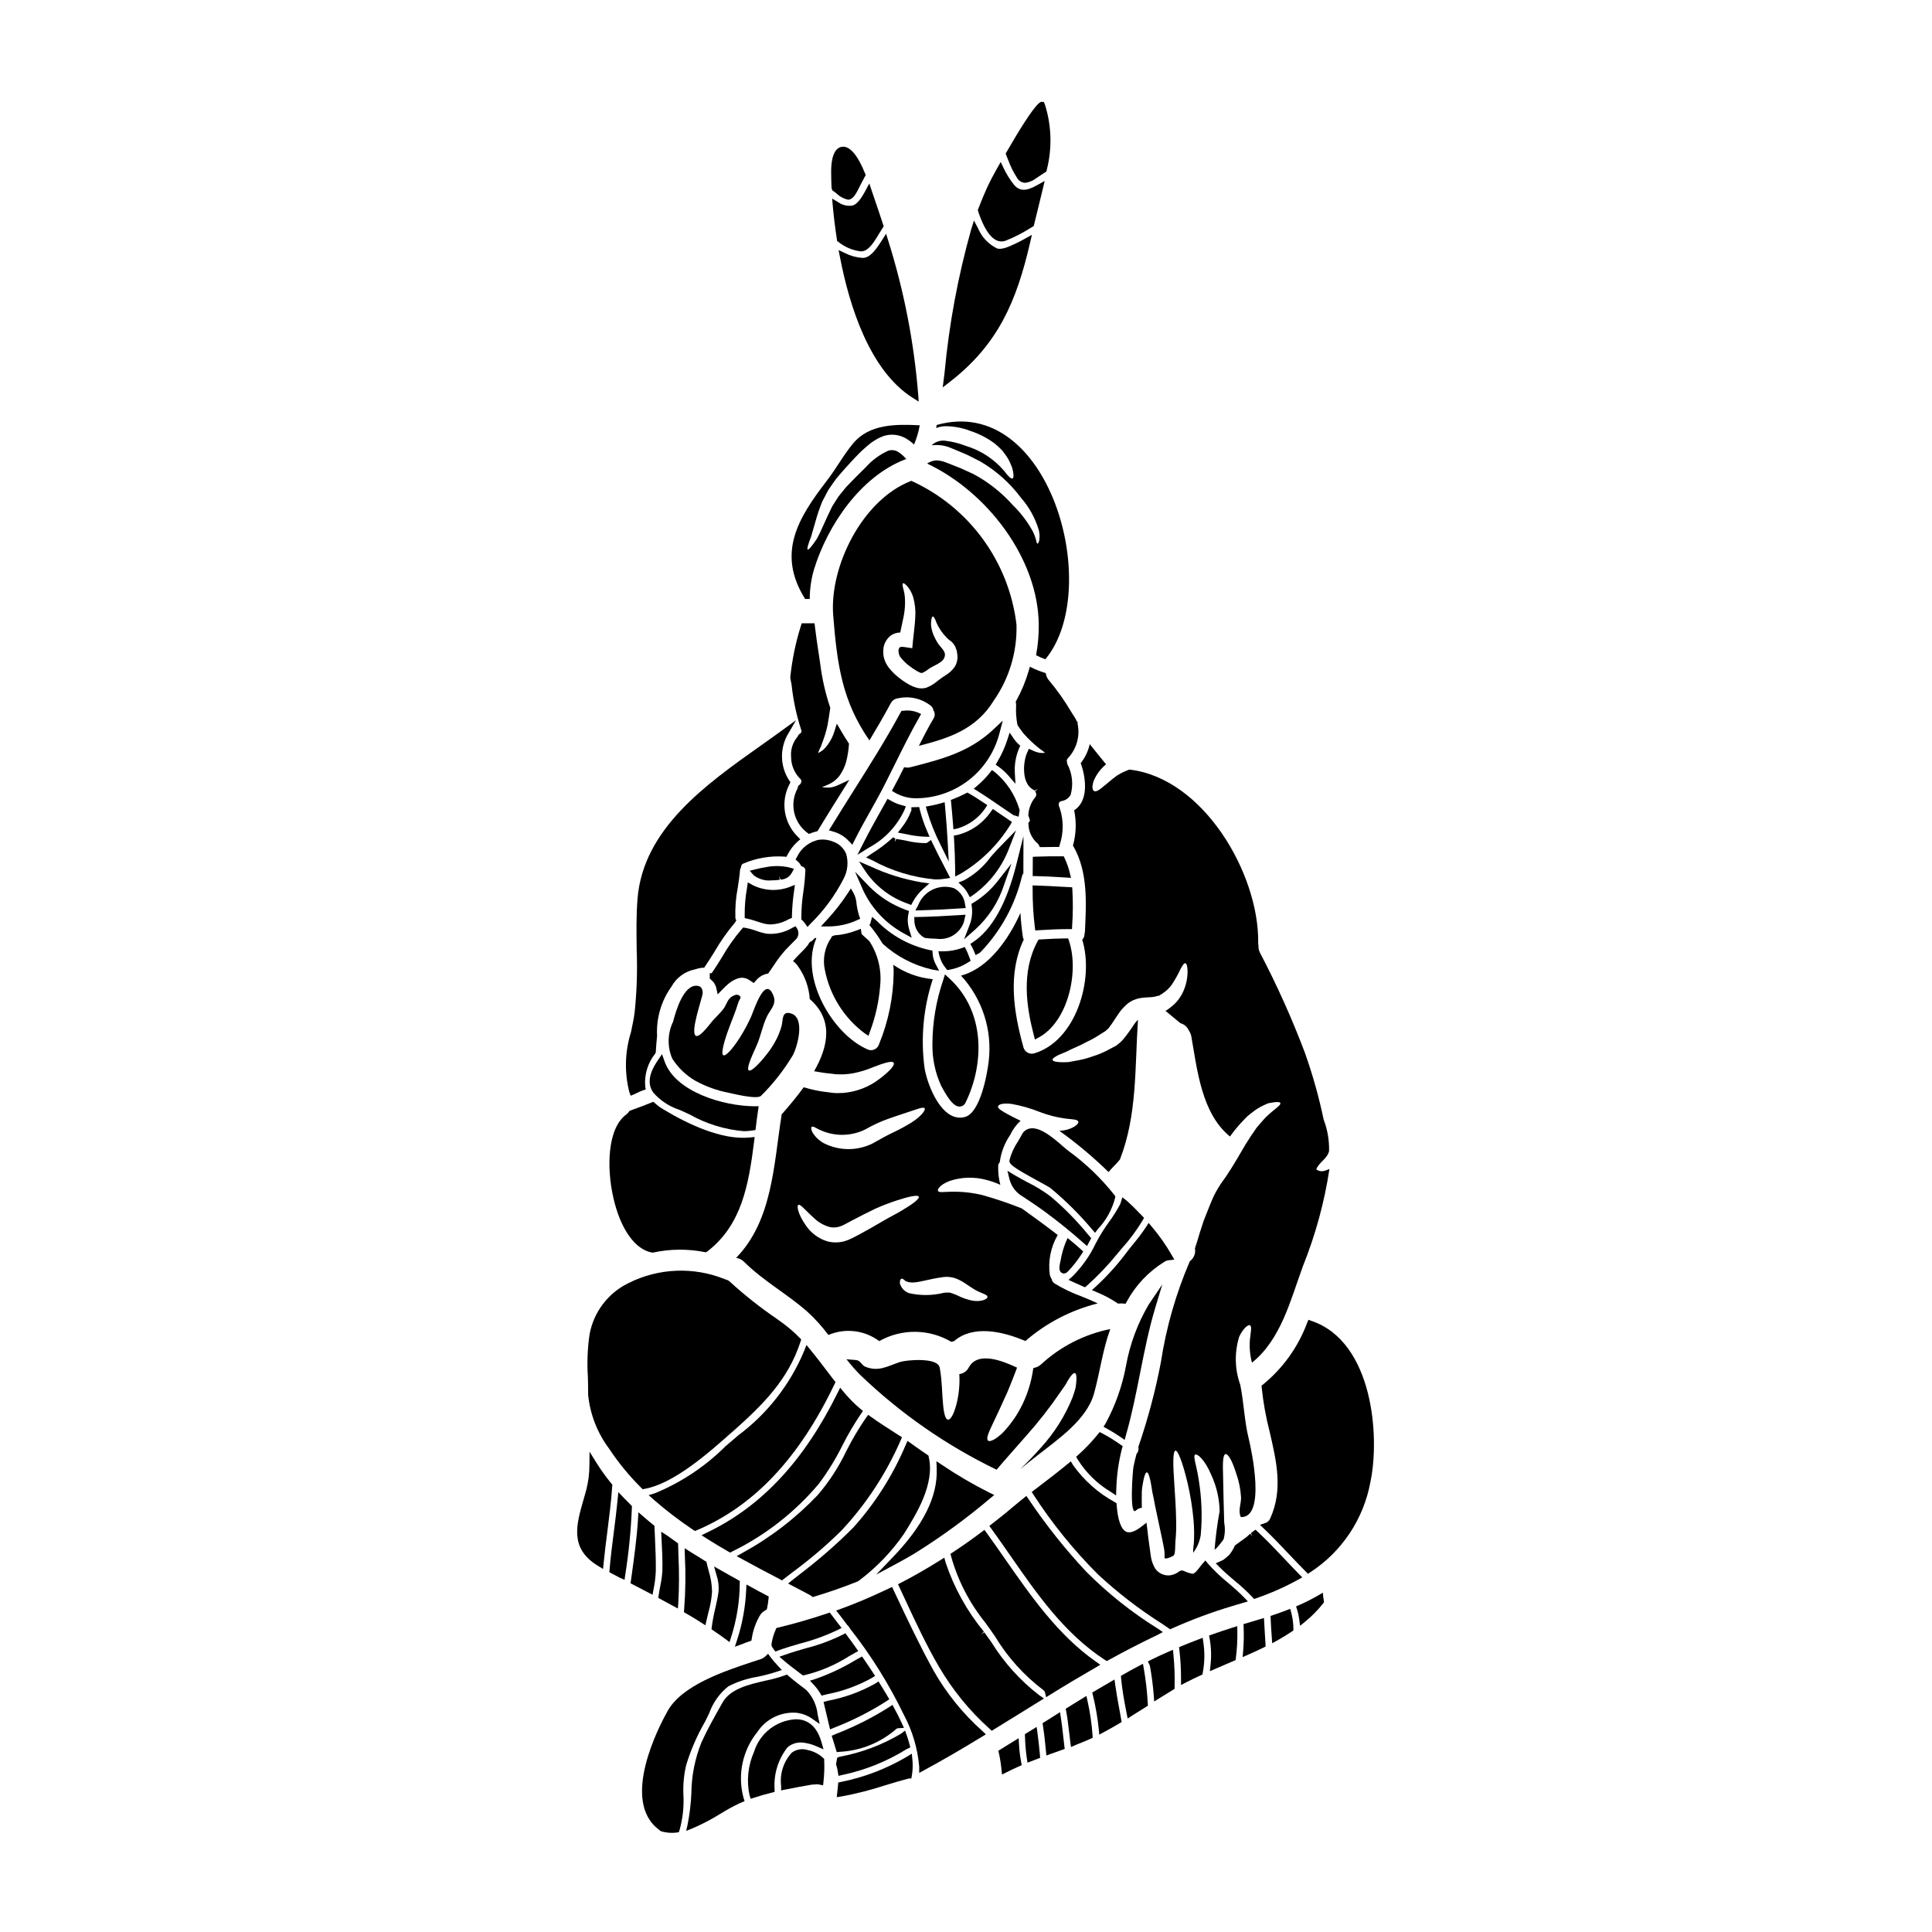 <?xml version="1.0" encoding="UTF-8"?>
<!-- Uploaded to: ICON Repo, www.iconrepo.com, Generator: ICON Repo Mixer Tools -->
<svg fill="#000000" width="800px" height="800px" version="1.1" viewBox="144 144 512 512" xmlns="http://www.w3.org/2000/svg">
 <g>
  <path d="m353.83 375.31 0.578-1.066-1.18-0.344c-2.043-0.477-4.16-0.512-6.219-0.102-0.91 0.152-1.828 0.332-2.754 0.562l-1.574 0.395 1.066 1.211c1.348 1.027 3.035 1.508 4.723 1.34 0.727 0.004 1.457-0.051 2.176-0.16l-0.188-0.965 0.395 0.926h-0.004c1.246-0.02 2.383-0.707 2.981-1.797z"/>
  <path d="m412.7 339.81-1.133-1.656-0.617 1.91c-0.656 2.019-1.539 3.965-2.629 5.789l-0.465 0.789 0.738 0.523v-0.004c0.965 0.684 1.844 1.477 2.621 2.363l1.898 2.188-0.172-2.883c-0.133-2.246 0.262-4.488 1.148-6.551l0.285-0.637-0.508-0.477h-0.004c-0.438-0.406-0.828-0.859-1.164-1.355z"/>
  <path d="m372.77 380c2.289 4.812 6.035 8.781 10.715 11.34l2.129 1.18-0.707-2.34-0.004 0.004c-0.375-1.281-0.438-2.633-0.172-3.938l0.16-0.82-0.789-0.293 0.004 0.004c-3.668-1.324-6.992-3.441-9.738-6.207l-3.773-3.914z"/>
  <path d="m387.6 357.88-2.074 0.051v0.824c-0.613 1.672-1.492 3.231-2.606 4.617l-0.984 1.27 2.445 0.465h-0.004c1.457 0.328 2.938 0.535 4.426 0.613l1.539 0.043-0.605-1.414v0.004c-0.805-1.855-1.461-3.769-1.969-5.727z"/>
  <path d="m379.2 355.7-1.363 2.434c-1.684 3.008-3.43 6.121-5.019 9.262l-1.605 3.148 3.004-1.887h0.004c4.144-2.207 7.461-5.699 9.445-9.953l0.395-1.02-1.047-0.285c-1.023-0.27-2.008-0.676-2.922-1.207z"/>
  <path d="m373.44 375.04c2.754 3.949 6.688 6.918 11.238 8.48l0.809 0.305 0.395-0.758-0.004-0.004c0.723-1.34 1.676-2.539 2.82-3.543l1.605-1.414-2.113-0.281c-4.684-0.801-9.238-2.223-13.543-4.227l-2.992-1.289z"/>
  <path d="m414.22 358.67-0.086-0.234v-0.004c-1.145-3.844-3.402-7.258-6.492-9.816l-0.762-0.551-0.582 0.742v0.004c-0.969 1.211-2.047 2.328-3.227 3.336l-1.016 0.871 1.137 0.711c1.996 1.246 3.938 2.578 5.883 3.918 1.18 0.789 2.336 1.602 3.516 2.387l1.355 0.395z"/>
  <path d="m409.48 367.92c-0.867 0.891-1.75 1.793-2.613 2.805l-0.418 0.488c-1.855 2.535-4.254 4.617-7.027 6.102l-1.426 0.562 1.105 1.062h0.004c0.562 0.547 1.035 1.18 1.398 1.875l0.516 0.961 0.902-0.609h-0.004c4.394-3.148 7.742-7.551 9.602-12.625l1.742-4.5z"/>
  <path d="m319.44 423.36-1.098 1.625c-0.898 1.328-3.625 5.356-1.18 8.598h-0.004c1.824 2.07 4.168 3.625 6.785 4.492 0.527 0.23 1.051 0.457 1.574 0.691l1.27 0.594c4.398 2.481 9.281 3.984 14.316 4.414 0.801 0.004 1.605-0.062 2.394-0.195l0.723-0.125 0.086-0.73c0.172-1.496 0.367-2.984 0.586-4.43l0.172-1.125h-1.141c-8.188-0.047-20.996-3.785-23.828-11.949z"/>
  <path d="m356.31 337.36c0.102 0.203 0.117 0.434 0.043 0.648-0.074 0.211-0.234 0.383-0.438 0.48l-0.281 0.215-0.129 0.262v-0.004c-0.043 0.109-0.102 0.207-0.176 0.297-1.25 1.496-1.855 3.426-1.68 5.367 0.012 2.141 0.859 4.191 2.359 5.711 0.234 0.176 0.375 0.445 0.375 0.738-0.051 0.398-0.266 0.754-0.59 0.988l-0.254 0.191-0.172 0.684-0.004 0.004c-2.176 4.012-1.082 9.012 2.574 11.746l0.438 0.32 0.504-0.199v-0.004c0.441-0.172 0.895-0.312 1.355-0.426l0.395-0.098 0.211-0.348c2.121-3.5 4.289-6.977 6.461-10.426l1.777-2.824-3.027 1.41v-0.004c-0.625 0.293-1.289 0.496-1.969 0.605-0.562 0.047-1.129 0.039-1.688-0.027-0.199-0.023-0.391-0.078-0.57-0.164h0.066c0.297-0.051 0.582-0.141 0.859-0.266 0.312-0.141 0.664-0.309 1.219-0.551 1.004-0.512 1.871-1.25 2.543-2.156 0.828-1.172 1.434-2.484 1.789-3.875 0.34-1.387 0.559-2.805 0.664-4.231l0.027-0.336-0.184-0.285c-0.703-1.07-1.34-2.117-1.922-3.113l-1.117-1.906-0.668 2.102-0.004 0.004c-0.551 1.809-1.543 3.453-2.887 4.785-0.434 0.359-0.91 0.66-1.422 0.895 0.203-0.59 0.453-1.164 0.746-1.715l0.305-0.832c0.613-1.559 1.102-3.168 1.465-4.809 0.238-1.348 0.438-2.672 0.617-3.887l0.113-0.746-0.078-0.23c-1.234-3.695-2.098-7.504-2.574-11.367l-0.395-2.672c-0.363-2.363-0.734-4.809-1.023-7.269l-0.098-0.871h-3.398l-0.219 0.684c-1.383 4.394-2.32 8.914-2.801 13.496v0.375l0.34 1.773h-0.004c0.422 4.031 1.27 8.008 2.523 11.859z"/>
  <path d="m361.9 366.48-0.121 0.027c-0.176 0.023-0.355 0.023-0.527 0-2.637 0.441-4.887 2.148-6.027 4.566l-0.395 0.699 0.617 0.531c0.289 0.254 0.531 0.559 0.711 0.902l0.18 0.344 0.367 0.125c0.469 0.129 0.773 0.586 0.719 1.07-0.078 1.855-0.25 3.707-0.523 5.543-0.355 2.305-0.535 4.633-0.539 6.965v0.395l0.277 0.277v-0.004c0.238 0.219 0.457 0.465 0.648 0.727l0.699 1.012 0.836-0.898c3.484-3.41 6.398-7.359 8.637-11.695 1.164-2.062 1.445-4.508 0.785-6.785-0.621-1.477-1.824-2.633-3.328-3.191-0.91-0.383-1.883-0.59-2.871-0.613z"/>
  <path d="m381.27 366.21-0.598-0.301-0.5 0.449v0.004c-1.609 1.441-3.348 2.734-5.191 3.867l-1.453 1.008 1.648 0.758h0.004c5.168 2.832 10.871 4.559 16.742 5.07 0.852 0 1.699-0.062 2.539-0.191l1.348-0.211-1.574-3.051c-1.023-1.969-2.047-3.938-3.004-5.957l-0.508-1.062-0.957 0.688c-0.129 0.105-0.285 0.16-0.449 0.16-1.719-0.016-3.426-0.227-5.098-0.625-0.922-0.188-1.848-0.375-2.723-0.484l-0.395 0.867z"/>
  <path d="m369.49 379.43-0.863 1.355v-0.004c-1.652 2.519-3.519 4.887-5.578 7.086l-1.492 1.645h2.234c2.539-0.031 5.047-0.598 7.356-1.664l0.82-0.359-0.305-0.832c-0.266-0.879-0.469-1.773-0.609-2.676l-0.047-0.395h-0.004c-0.051-0.957-0.297-1.895-0.715-2.754z"/>
  <path d="m388.82 392.43 0.43 0.156c0.969 0.113 1.941 0.172 2.914 0.188 3.164 0.469 6.215-1.379 7.266-4.398l0.453-1.969-1.316 0.09c-4.379 0.285-7.965 0.445-11.281 0.516h-0.996l0.027 0.996c0.031 1.805 0.973 3.469 2.504 4.422z"/>
  <path d="m373.11 417.82 1.051 0.688 0.418-1.18h-0.004c1.453-3.894 2.356-7.973 2.676-12.113 0.43-4.102-0.555-8.227-2.789-11.691l-0.184-0.219c-0.59-0.512-1.18-1.047-1.789-1.613h-0.004c-0.098-0.086-0.16-0.199-0.18-0.328l-0.172-1.219-1.148 0.445-0.004-0.004c-1.871 0.723-3.84 1.156-5.84 1.297l-0.656 0.242-0.133 0.289c-1.773 2.512-2.41 5.656-1.75 8.66 1.316 6.688 5.055 12.652 10.508 16.746z"/>
  <path d="m377.99 394.17c3.664 3.305 8.105 5.625 12.91 6.746l1.969 0.344-0.93-1.77c-0.453-0.875-0.723-1.832-0.789-2.816l-0.051-0.758-0.742-0.141v-0.004c-5.309-1.148-10.168-3.824-13.977-7.699l-1.266-1.086-0.445 1.645-0.254 0.547 0.395 0.473h-0.004c1.098 1.336 2.09 2.758 2.977 4.246z"/>
  <path d="m401.23 398.63-0.27-0.746c-0.254-0.727-0.551-1.438-0.883-2.133l-0.395-0.789-0.82 0.293c-1.59 0.562-3.262 0.852-4.949 0.855h-1.238l0.285 1.211h-0.004c0.324 1.211 0.906 2.332 1.711 3.293l0.355 0.461 0.578-0.094c1.77-0.309 3.457-0.969 4.965-1.941z"/>
  <path d="m393.96 403.73c-1.859 5.418-2.824 11.098-2.859 16.824-0.086 3.863 0.707 7.699 2.324 11.207l0.133 0.246c2 3.719 3.371 5.246 4.723 5.246h0.031v0.004c0.73-0.035 1.367-0.5 1.625-1.184 4.832-9.918 5.356-23.906-4.363-32.793l-1.156-1.055z"/>
  <path d="m387.37 383.79-0.789 1.492 1.691-0.047c3.496-0.098 7.051-0.277 10.551-0.52l1.102-0.078-0.199-1.082h0.004c-0.223-1.777-1.301-3.328-2.883-4.16-3.824-1.273-7.981 0.652-9.477 4.394z"/>
  <path d="m400.81 354.29-0.457-0.254-0.766 0.395v-0.004c-0.938 0.484-1.902 0.914-2.891 1.289l-0.707 0.27 0.074 0.746c0.195 1.992 0.371 3.961 0.52 5.926l0.082 1.121 1.102-0.23c2.973-0.883 5.555-2.754 7.316-5.305l0.559-0.887-0.875-0.574c-1.305-0.871-2.606-1.73-3.957-2.492z"/>
  <path d="m395.43 372.32-0.262-4.812c-0.164-3.066-0.395-6.25-0.715-9.734l-0.109-1.18-1.141 0.324c-0.934 0.262-1.859 0.48-2.789 0.645l-1.059 0.191 0.285 1.039h-0.004c0.938 3.176 2.168 6.254 3.676 9.203z"/>
  <path d="m363.67 364.05 1.238 0.359h0.004c1.531 0.434 2.91 1.281 3.996 2.441l0.965 1.02 0.629-1.25c1.273-2.551 2.688-5.074 4.062-7.519 1.297-2.312 2.594-4.633 3.809-7.019 0.953-1.867 1.883-3.746 2.816-5.625 2.016-4.074 4.109-8.293 6.387-12.297l0.531-0.938-0.977-0.449 0.008 0.008c-1.188-0.457-2.469-0.605-3.727-0.43l-0.527 0.043-0.25 0.469c-3.805 7.027-8.148 13.914-12.348 20.57-2 3.148-3.992 6.332-5.938 9.52z"/>
  <path d="m397.64 365.29-0.859 0.156 0.051 0.875c0.172 2.781 0.277 5.598 0.301 8.363v1.598l1.426-0.73c5.367-3.195 9.887-7.633 13.176-12.941l0.438-0.789-0.754-0.5c-0.82-0.543-1.625-1.098-2.434-1.66l-1.863-1.277-0.566 0.75v0.004c-2.113 3.074-5.289 5.266-8.914 6.152z"/>
  <path d="m409.75 334.97-2.519 2.363c-6.426 6.039-13.707 7.871-22.105 10.023h0.004c-0.273 0.074-0.555 0.094-0.836 0.059l-0.707-0.09-0.309 0.641c-0.789 1.613-1.617 3.203-2.477 4.793l-0.434 0.816 0.789 0.488c1.793 1.035 3.836 1.547 5.906 1.484 5.023-0.082 9.879-1.812 13.824-4.93 3.941-3.117 6.746-7.445 7.984-12.316z"/>
  <path d="m340.59 390.2c-1.961 2.281-3.699 4.746-5.191 7.356-0.898 1.453-1.82 2.949-2.809 4.352h-0.496v1.438l0.348 0.297h-0.004c0.266 0.223 0.512 0.473 0.73 0.746l0.227 0.367c0.113 0.23 0.273 0.566 0.352 0.754l0.453 2.016 1.258-1.316 0.004 0.004c0.512-0.551 1.062-1.07 1.641-1.551 0.648-0.535 1.379-0.965 2.16-1.273 0.469-0.18 0.965-0.273 1.469-0.281 0.68 0.039 1.332 0.262 1.895 0.648l1.133 0.758 0.695-0.789 0.336-0.367v0.004c0.664-0.641 1.492-1.09 2.394-1.289l0.395-0.078 0.223-0.32c0.426-0.594 0.832-1.199 1.234-1.801l0.004-0.004c0.934-1.465 1.984-2.856 3.148-4.148 0.395-0.418 0.789-0.824 1.18-1.219 0.395-0.398 0.867-0.852 1.273-1.297h0.004c0.934-0.715 1.211-2 0.656-3.035l-0.477-0.715-0.789 0.395 0.004-0.004c-2.023 1.227-4.383 1.793-6.742 1.609-0.992-0.168-1.965-0.434-2.906-0.785-0.949-0.344-1.926-0.609-2.918-0.789l-0.52-0.078z"/>
  <path d="m329.76 573.97 1.18 0.754 0.309-1.379c0.141-0.641 0.305-1.277 0.461-1.922l-0.004 0.004c0.523-1.812 0.855-3.676 0.992-5.559-0.02-1.906-0.324-3.797-0.902-5.609-0.172-0.652-0.352-1.305-0.496-1.969l-0.094-0.395-0.355-0.219c-1.305-0.789-2.559-1.574-3.836-2.383l-1.574-0.996 0.055 1.855h-0.004c0.254 4.816 0.188 9.648-0.191 14.457l-0.059 0.629 0.543 0.32c1.355 0.762 2.68 1.566 3.977 2.41z"/>
  <path d="m336.23 578.35 1.098 0.824 0.422-1.309c1.488-4.625 2.262-9.449 2.297-14.309v-0.594l-0.52-0.289c-1.379-0.746-2.754-1.543-4.203-2.363l-2.09-1.18 0.656 2.312v0.004c0.461 1.367 0.645 2.812 0.539 4.25-0.188 1.527-0.539 3.074-0.879 4.574-0.398 1.617-0.707 3.258-0.926 4.91l-0.07 0.582 1.242 0.867c0.824 0.555 1.648 1.121 2.434 1.719z"/>
  <path d="m328.18 549.73 0.492-0.203c15.18-6.453 27.113-19.117 36.484-38.715l0.266-0.547-0.395-0.48c-0.703-0.91-1.402-1.832-2.098-2.754-1.359-1.789-2.719-3.582-4.141-5.297l-1.074-1.301-0.602 1.574h-0.004c-3.711 8.887-9.742 16.613-17.461 22.371-1.07 0.898-2.203 1.875-3.375 2.891-5.352 5.336-11.703 9.566-18.691 12.449l-1.691 0.512 1.332 1.18h-0.004c3.336 2.902 6.848 5.59 10.52 8.051z"/>
  <path d="m331.51 550.07-1.602 0.789 1.5 0.949c1.84 1.18 3.703 2.281 5.617 3.379l0.469 0.273 0.48-0.254v-0.008c8.875-4.336 16.742-10.488 23.09-18.059 2.367-3.184 4.445-6.574 6.207-10.129 1.457-2.879 3.094-5.668 4.906-8.344l0.52-0.738-0.688-0.582c-0.746-0.621-1.461-1.266-2.102-1.906-0.789-0.824-1.574-1.641-2.289-2.512l-0.969-1.18-0.672 1.363c-8.883 17.992-20.148 30.086-34.469 36.957z"/>
  <path d="m342.57 578.99 0.555-0.188 0.102-0.57h0.004c0.328-2.231 1.098-4.371 2.262-6.301 0.277-0.406 0.641-0.75 1.066-1.008 0.086-0.066 0.176-0.125 0.27-0.184l0.375-0.211 0.094-0.422c0.172-0.777 0.293-1.566 0.359-2.363l0.062-0.656-0.59-0.312c-1.324-0.684-2.648-1.398-3.938-2.113l-1.371-0.746-0.086 1.574h0.004c-0.207 4.414-1.004 8.781-2.363 12.988l-0.629 1.926 1.902-0.695c0.637-0.281 1.27-0.496 1.922-0.719z"/>
  <path d="m341.98 379.23c-0.438 2.414-0.648 4.863-0.629 7.316l0.02 0.762 0.746 0.168c0.945 0.207 1.852 0.508 2.789 0.812l1.039 0.332h0.004c0.758 0.234 1.547 0.359 2.344 0.363 1.637-0.074 3.231-0.531 4.66-1.34l0.922-0.395v-0.586h-0.004c0.055-2.176 0.242-4.348 0.562-6.5l0.219-1.664-1.574 0.621h0.004c-3.168 1.148-6.668 0.934-9.672-0.59l-1.234-0.688z"/>
  <path d="m318.55 566.79-0.094 0.676 5.195 2.812 0.109-1.527v0.004c0.227-4.062 0.242-8.137 0.043-12.199l-0.102-3.543-0.395-0.289c-0.809-0.566-1.617-1.152-2.434-1.738l-1.652-1.07 0.102 2.062c0.141 2.719 0.289 5.539 0.215 8.289h0.004c-0.086 1.336-0.27 2.66-0.547 3.973-0.172 0.863-0.328 1.715-0.445 2.551z"/>
  <path d="m433.91 513.36c1.574-5.652 2.297-11.629 4.328-17.152h0.004c-6.867 1.383-13.219 4.629-18.363 9.379-0.539 0.488-1.207 0.812-1.926 0.938-0.043 0.016-0.086 0.043-0.125 0.074-0.375 2.801-1.121 5.539-2.219 8.145-1.379 3.273-3.336 6.269-5.773 8.852-1.926 1.875-3.457 2.59-3.977 2.195-0.59-0.445 0.074-2.074 1.18-4.367 1.035-2.172 2.492-5.258 4-8.66 0.961-2.293 1.773-4.418 2.492-6.316-3.727-1.773-10.391-4.469-12.785-0.074-0.488 0.973-1.434 1.641-2.516 1.777 0.16 2.758-0.113 5.519-0.812 8.191-0.691 2.519-1.508 3.938-2.195 3.879s-1.113-1.703-1.312-4.195c-0.273-2.496-0.219-5.902-0.816-9.23-0.023-0.125-0.047-0.246-0.07-0.395-0.57-2.754-8.762-1.996-10.441-1.48-3.254 1.039-5.676 2.754-9.305 1.258-0.84-0.348-1.133-1.359-2.047-1.676-0.395-0.148-2.836-0.223-2.914-0.301 1.113 1.438 2.305 2.805 3.578 4.098 10.668 10.254 22.891 18.754 36.211 25.191 0.816-0.988 1.699-1.969 2.613-3.035 1.652-1.879 3.481-3.938 5.379-6.121h0.004c3.203-3.598 6.172-7.398 8.883-11.379 0.52-0.762 0.988-1.434 1.41-2.023 0.301-0.594 0.637-1.172 1.012-1.727 0.617-0.938 1.109-1.406 1.457-1.309 0.348 0.098 0.445 0.789 0.395 1.898h-0.004c-0.035 0.672-0.109 1.34-0.219 2-0.195 0.766-0.496 1.652-0.844 2.641-1.973 4.852-4.789 9.312-8.316 13.18-1.875 2.125-3.75 4.051-5.512 5.727 1.48-1.207 2.988-2.418 4.516-3.602 5.363-4.219 13.059-9.426 15.031-16.379z"/>
  <path d="m428.66 358.73c0.645 3.109 0.535 6.328-0.324 9.387 0.027 0.051 0.074 0.074 0.102 0.121 3.938 6.859 3.43 15.055 3.082 22.707-0.023 0.148-0.074 0.246-0.098 0.395 0.039 0.629-0.184 1.246-0.617 1.703 3.234 10.414-1.625 26.875-12.809 30.133-1.184 0.297-2.394-0.383-2.754-1.555-2.641-9.477-4.219-19.621 0.074-28.652-0.109-0.156-0.184-0.332-0.219-0.52-0.332-2.16-0.555-4.332-0.668-6.516-3.18 7.109-8.293 14.141-14.883 16.363-0.297 0.098-0.59 0.172-0.863 0.246v0.004c5.652 6.144 8.332 14.461 7.328 22.754-0.371 3.184-2.195 13.699-6.363 14.734-6.023 1.531-9.898-8.461-10.629-12.988v-0.004c-1.059-7.91-0.316-15.961 2.176-23.547-3.762-0.352-7.363-1.668-10.469-3.82 0.086 0.68 0.121 1.363 0.102 2.047-0.074 6.504-1.379 12.934-3.852 18.953-0.336 1.184-1.566 1.879-2.754 1.555-9.523-3.871-18.461-19.285-13.871-29.586v-0.004c-0.047-0.02-0.098-0.031-0.145-0.027-0.078-0.02-0.152-0.043-0.227-0.074-0.195 0.199-0.395 0.395-0.566 0.594-0.246 0.246-0.539 0.438-0.863 0.566-0.27 0.512-0.602 0.984-0.988 1.41-1.133 1.23-2.363 2.344-3.406 3.602h0.004c0.457 0.316 0.855 0.711 1.18 1.16 1.906 2.594 3.039 5.676 3.254 8.887 6.344 5.512 4.914 12.559 1.16 19.125 1.383 0.246 2.785 0.496 4.242 0.617 0.543 0.074 1.062 0.148 1.574 0.195 0.613 0.027 1.23 0.027 1.828 0.027h0.004c0.949-0.031 1.898-0.141 2.836-0.32 1.754-0.352 3.469-0.879 5.117-1.574 3.012-1.18 5.117-1.801 5.481-1.18 0.363 0.621-1.012 2.195-3.777 4.293h-0.004c-2.773 2.133-6.109 3.418-9.598 3.699-0.59 0-1.207 0.027-1.828 0.051-0.711-0.039-1.418-0.113-2.121-0.227-2.211-0.23-4.391-0.676-6.516-1.328-1.902 2.641-4 5.082-5.875 7.231-0.02 0.121-0.027 0.246-0.023 0.371-2.074 13.152-2.418 27.742-12.016 37.613v-0.004c0.805 0.113 1.547 0.484 2.121 1.059 5.117 5.086 11.414 8.488 16.781 13.23 2.043 1.867 3.902 3.926 5.551 6.144 4.461-1.895 9.594-1.277 13.477 1.629 2.922-1.648 6.223-2.5 9.578-2.465 3.352 0.035 6.637 0.953 9.523 2.66 0.25-0.051 0.496-0.117 0.742-0.195 4.988-4.328 12.762-2.641 18.895-0.023h-0.004c5.519-4.785 12.09-8.203 19.176-9.969-1.234-0.594-2.469-1.109-3.727-1.629-0.172-0.047-0.34-0.113-0.496-0.199-2.5-0.902-4.906-2.051-7.18-3.43-0.402-0.246-0.688-0.648-0.785-1.113-0.227-0.367-0.398-0.766-0.516-1.18-0.504-3.664 0.234-7.391 2.094-10.586-3.109-2.418-6.316-4.723-9.523-7.035h-0.004c-3.422-1.367-6.914-2.551-10.461-3.543-2.617-0.629-5.305-0.926-7.996-0.887-1.949 0-3.543 0.344-3.75-0.223-0.195-0.469 0.641-1.699 3.148-2.641h-0.004c3.09-1.023 6.41-1.125 9.555-0.297 1.312 0.328 2.594 0.777 3.824 1.336-0.41-1.57-0.602-3.191-0.566-4.812-0.031-0.438 0.121-0.863 0.418-1.184 0.336-2.586 1.281-5.055 2.754-7.207 0.664-1.426 1.598-2.707 2.758-3.773-1.281-0.59-2.363-1.18-3.254-1.652-1.629-0.891-2.836-1.574-2.715-2.148 0.121-0.574 1.359-0.938 3.578-0.664l-0.004-0.004c2.594 0.461 5.133 1.188 7.578 2.176 2.203 0.836 4.496 1.418 6.836 1.727 1.773 0.195 3.086 0.195 3.281 0.789 0.195 0.473-0.816 1.531-3.012 2.148-0.641 0.168-1.301 0.266-1.965 0.293 0.062 0.043 0.121 0.094 0.172 0.148 4.539 3.269 8.828 6.875 12.828 10.781 0.938-1.18 2.074-2.125 3.012-3.332 4.613-11.809 3.938-24.559 4.785-37.043-0.355 0.348-0.676 0.727-0.961 1.133-0.895 1.383-1.859 2.719-2.891 4-0.328 0.379-0.68 0.734-1.062 1.059l-0.441 0.348-0.199 0.172-0.297 0.223-0.145 0.07c-0.715 0.371-1.41 0.715-2.074 1.086v0.004c-1.246 0.652-2.555 1.191-3.898 1.605-1.145 0.414-2.312 0.742-3.504 0.988-1.109 0.219-2.098 0.395-2.965 0.543-0.863 0.047-1.602 0.047-2.195 0.023-1.23-0.074-1.926-0.246-2-0.594-0.074-0.348 0.52-0.789 1.605-1.332 0.566-0.246 1.258-0.543 2.023-0.84 0.738-0.371 1.574-0.789 2.496-1.18 1.004-0.426 1.98-0.902 2.938-1.43 1.125-0.523 2.215-1.125 3.254-1.805 0.543-0.348 1.086-0.664 1.652-1.035 0.082-0.059 0.156-0.125 0.227-0.195l0.418-0.371c0.324-0.246 0.324-0.395 0.496-0.594 0.688-0.84 1.48-2.219 2.516-3.676h-0.004c0.566-0.809 1.227-1.547 1.969-2.199l0.297-0.246 0.148-0.145c0.051-0.027 0.273-0.172 0.273-0.172l0.047-0.051 0.52-0.297 0.246-0.148 0.469-0.195c0.32-0.121 0.641-0.246 0.988-0.348 2.195-0.469 3.406-0.242 4.394-0.492l-0.004-0.004c0.246-0.02 0.488-0.078 0.719-0.172l0.32-0.121 0.023 0.145 0.188-0.148c0.52-0.277 1.016-0.602 1.48-0.965 0.367-0.262 0.707-0.559 1.012-0.891 0.328-0.324 0.625-0.68 0.887-1.059 0.863-1.289 1.621-2.644 2.273-4.051 0.543-1.059 0.965-1.652 1.312-1.602 0.348 0.051 0.539 0.762 0.59 2.023h-0.004c0.016 1.832-0.352 3.648-1.086 5.328-0.25 0.602-0.562 1.172-0.938 1.707-0.41 0.641-0.898 1.23-1.453 1.75-0.508 0.488-1.055 0.934-1.633 1.336l-0.195 0.148c-0.105 0.07-0.211 0.137-0.324 0.195l-0.145 0.07-0.074 0.051 3.938 3.258v0.004c1.031 0.289 1.875 1.035 2.293 2.023 0.305 0.453 0.516 0.965 0.617 1.504 1.574 8.91 2.711 20.285 10.145 26.434 0.039 0.023 0.074 0.059 0.098 0.098 0.074-0.098 0.148-0.223 0.219-0.324v0.004c0.871-1.199 1.812-2.344 2.816-3.43 0.492-0.52 0.965-1.012 1.434-1.484s1.012-0.812 1.48-1.207c0.887-0.715 1.855-1.32 2.887-1.805 0.469-0.195 0.887-0.418 1.254-0.566 0.395-0.074 0.738-0.145 1.062-0.195 1.258-0.219 2.047-0.195 2.172 0.098 0.395 0.715-2.519 2.074-4.988 5.062-0.32 0.395-0.688 0.812-1.059 1.23-0.371 0.422-0.668 0.965-1.039 1.48-0.738 0.965-1.406 2.172-2.195 3.356-1.48 2.492-3.035 5.305-5.082 8.34-0.496 0.691-0.965 1.383-1.457 2.051-0.371 0.641-0.789 1.23-1.137 1.875-0.352 0.641-0.664 1.258-0.961 1.926-0.297 0.664-0.543 1.336-0.816 1.969-0.543 1.359-1.062 2.688-1.555 3.902-0.371 1.18-0.738 2.293-1.062 3.281-0.469 1.574-0.863 2.938-1.258 4.047l0.004-0.004c0.242 1.309-0.285 2.641-1.359 3.43-3.688 8.559-6.266 17.555-7.672 26.766-1.453 7.609-3.449 15.109-5.973 22.434 0.156 0.668-0.027 1.371-0.492 1.875-0.301 1.113-0.543 2.223-0.789 3.332-0.219 1.012-1.156 13.402 0.641 11.648h0.004c0.418-0.422 0.98-0.676 1.574-0.711-0.02-0.074-0.027-0.152-0.023-0.227-0.023-1.457-0.023-2.754 0-3.902 0.023-1.145 0.246-2.047 0.371-2.836 0.297-1.555 0.617-2.418 0.965-2.418 0.348 0 0.664 0.863 0.984 2.418 0.172 0.789 0.301 1.727 0.473 2.812 0.242 1.062 0.492 2.246 0.711 3.543 0.57 2.688 1.258 5.902 2 9.426 0.098 0.445 0.172 0.914 0.273 1.359h-0.004c0.227 0.98 0.312 1.984 0.246 2.988-0.074 0.762 2.246-0.324 2.469-0.566 0.445-0.496 0.348-3.012 0.422-3.68 0.176-1.797 0.242-3.602 0.195-5.406-0.051-3.543-0.297-6.785-0.469-9.547-0.395-5.481-0.445-9.008 0.297-9.109 0.641-0.074 1.902 3.109 3.207 8.613 0.754 3.238 1.281 6.527 1.574 9.84 0.176 2.027 0.203 4.062 0.078 6.094-0.074 0.496-0.121 1.016-0.172 1.531v0.988h-0.004c1.039-1.379 1.727-2.988 2-4.688 0.449-4.957 0.258-9.953-0.566-14.859-0.543-3.629-1.574-6.144-0.891-6.469 0.543-0.297 2.566 1.312 4.293 5.481h0.004c1.367 2.984 2.106 6.219 2.172 9.5-0.617 3.34-1.062 6.711-1.336 10.098 0 0.492 2.246-2.32 2.394-2.691 0.375-1.414 0.426-2.894 0.148-4.332-0.121-4.144-0.219-8.316-0.297-12.488-0.121-3.352-0.051-5.551 0.641-5.699 0.691-0.148 1.773 1.727 2.812 5.035h0.004c0.742 2.082 1.184 4.258 1.309 6.465 0.023 1.801-0.84 3.406-0.074 5.184 6.738 0.27 2.867-17.648 2.098-20.805-1.156-4.723-1.281-9.551-2.242-14.293h-0.004c-1.457-4.094-1.551-8.551-0.27-12.707 1.109-2.344 2.418-3.281 2.863-3.012 0.543 0.301 0.195 1.75-0.023 3.801h-0.004c-0.16 2.051 0.023 4.109 0.543 6.098 7.723-6.172 10.234-16.684 13.496-25.543 3.336-8.297 5.699-16.949 7.039-25.789-0.434 0.195-0.879 0.359-1.336 0.492-0.734 0.227-1.539 0.078-2.148-0.395 0.668-1.852 2.867-2.754 3.383-4.812 0.074-2.856-0.41-5.699-1.43-8.367-1.262-6.047-2.938-12-5.012-17.82-3.41-9.023-7.367-17.828-11.848-26.371-0.32-0.605-0.465-1.285-0.414-1.969-0.074-0.273-0.102-0.559-0.074-0.844 0.188-18.148-14.461-43.516-34.145-45.762-1.137 0.41-2.227 0.938-3.258 1.574-1.43 1.012-2.664 2.195-3.699 2.965-1.035 0.914-1.926 1.457-2.422 1.133-0.496-0.324-0.543-1.281-0.07-2.688 0.715-1.707 1.844-3.211 3.281-4.371-1.457-1.777-2.891-3.543-4.328-5.356-0.406 1.836-1.227 3.559-2.394 5.035 1.477 4.098 2.086 10.098-1.742 12.492zm-69.547 83.91c0.219-0.199 0.711 0.023 1.457 0.441 3.977 2.137 8.738 2.219 12.781 0.211 1.891-1.09 3.871-2.012 5.926-2.754 1.902-0.691 3.582-1.211 4.965-1.68 2.754-0.887 4.394-1.629 4.785-1.156 0.371 0.395-0.84 2.121-3.504 3.797-1.527 0.938-3.106 1.797-4.727 2.566-1.852 0.867-3.258 1.68-5.602 2.988h0.004c-4.07 1.996-8.844 1.961-12.883-0.098-1.211-0.668-2.231-1.625-2.965-2.793-0.41-0.809-0.461-1.355-0.238-1.523zm12.418 28.602-1.703 0.887-0.004-0.004c-0.688 0.352-1.406 0.637-2.148 0.844-1.48 0.387-3.039 0.379-4.516-0.027-2.258-0.715-4.211-2.168-5.551-4.121-2.172-3.059-2.492-5.281-2.047-5.512 0.543-0.301 1.875 1.457 4.219 3.543 1.199 1.152 2.68 1.965 4.293 2.363 0.832 0.148 1.688 0.086 2.492-0.176 0.453-0.152 0.891-0.344 1.309-0.57 0.543-0.297 1.109-0.59 1.699-0.914 2.293-1.207 4.519-2.344 6.543-3.305 1.863-0.824 3.766-1.551 5.699-2.172 3.332-1.082 5.457-1.48 5.676-0.938s-1.504 1.879-4.418 3.606c-1.434 0.887-3.207 1.727-5.156 2.887-1.945 1.156-4.094 2.375-6.387 3.609zm22.211 11.23v-0.004c1.137-0.18 2.305-0.086 3.402 0.273 0.395 0.172 0.715 0.273 1.133 0.492 0.406 0.199 0.801 0.422 1.184 0.664 1.336 0.867 2.246 1.531 3.086 2 1.652 0.914 3.086 1.137 3.148 1.777 0.098 0.469-1.355 1.43-4.023 1.012-1.387-0.293-2.731-0.766-3.996-1.406-0.273-0.121-0.57-0.219-0.844-0.344-0.273-0.121-0.711-0.246-1.086-0.371-0.508-0.043-1.02-0.035-1.527 0.023-3.039 0.77-6.219 0.809-9.281 0.121-1.207-0.406-2.133-1.387-2.465-2.617-0.023-0.688 0.148-1.109 0.395-1.207 0.242-0.098 0.641 0.148 1.109 0.617 0.535 0.234 1.113 0.359 1.699 0.371 1.645 0.078 4.383-0.887 8.066-1.402z"/>
  <path d="m368.54 577.51-0.508-0.684-0.746 0.395h-0.004c-3.125 1.551-6.41 2.762-9.801 3.609-1.785 0.52-3.578 1.035-5.332 1.66l-1.598 0.559 1.281 1.109c1.137 0.98 2.363 1.895 3.543 2.793l1.402 1.059 0.426-0.078c4.223-1.016 8.246-2.731 11.902-5.078l2.336-1.309-0.621-0.891c-0.734-1.074-1.523-2.121-2.281-3.144z"/>
  <path d="m363.22 571.57c-4.59 1.539-8.84 2.754-12.988 3.75l-0.465 0.113-0.195 0.43c-0.547 1.227-0.926 2.519-1.117 3.848l0.027 0.508 0.188 0.312c0.113 0.195 0.234 0.387 0.371 0.566l0.441 0.578 0.68-0.254c1.941-0.723 3.996-1.316 5.977-1.891 3.387-0.867 6.684-2.062 9.84-3.566l1.043-0.535-3.121-4.082z"/>
  <path d="m437.31 584.2 0.516-0.285c4.438-2.449 8.66-4.613 12.855-6.613l1.492-0.789-1.426-0.965v0.004c-6.856-4.269-13.195-9.32-18.895-15.047-5.586-5.977-10.688-12.391-15.25-19.18l-0.605-0.883-1.574 1.27c-0.672 0.543-1.344 1.078-1.996 1.641-1.871 1.613-3.816 3.148-5.488 4.438l-0.754 0.582 0.562 0.789c1.695 2.34 3.352 4.723 5.016 7.117 7.047 10.148 14.336 20.645 25.031 27.609z"/>
  <path d="m351.22 562.83 2.848-2.203c4.613-3.387 8.973-7.109 13.039-11.137 6.504-6.996 11.773-15.047 15.586-23.805l0.34-0.789-1.906-1.223c-2.09-1.344-4.254-2.723-6.266-4.164l-0.789-0.566-0.574 0.789v-0.004c-1.938 2.816-3.676 5.758-5.211 8.809-2.004 4.211-4.559 8.137-7.59 11.676-5.812 6.102-12.531 11.27-19.926 15.312l-1.551 0.871 1.574 0.852c3.289 1.805 6.602 3.566 9.891 5.269z"/>
  <path d="m440.04 489.3 0.25 0.176 0.789-0.055v0.004c0.188-0.012 0.375-0.004 0.559 0.023l0.637 0.062 0.32-0.559c2.352-4.348 5.809-8 10.02-10.582 0.332-0.207 0.707-0.344 1.098-0.391l1.5-0.16-0.746-1.309h-0.004c-1.504-2.609-3.238-5.074-5.184-7.375l-0.871-1.047-0.723 1.121v0.004c-1.051 1.562-2.188 3.07-3.398 4.516-0.73 0.902-1.445 1.785-2.082 2.648-2.312 3.051-4.891 5.887-7.703 8.484l-1.133 1.023 1.402 0.609c1.844 0.762 3.609 1.699 5.269 2.805z"/>
  <path d="m438.3 539.33 1.465 0.984 0.07-1.762c0.102-3.586 0.602-7.152 1.488-10.629l0.207-0.68-0.582-0.395c-1.539-1.105-3.152-2.106-4.828-2.984l-0.699-0.359-0.504 0.625c-1.566 1.938-3.289 3.75-5.148 5.41l-0.578 0.527 0.395 0.68v0.004c2.188 3.504 5.176 6.445 8.715 8.578z"/>
  <path d="m442.41 524.26c1.547-5.391 2.652-10.969 3.727-16.367 1.141-5.742 2.316-11.68 4.019-17.32l1.871-6.191-3.621 5.359c-2.945 5.004-4.977 10.488-6.004 16.203-0.988 5.348-2.816 10.508-5.41 15.285l-0.547 0.883 0.91 0.5c1.262 0.695 2.43 1.414 3.57 2.195l1.125 0.789z"/>
  <path d="m328.81 405.25c-3.75-0.445-5.801 7.086-6.441 9.527h-0.004c-1.473 3.066-1.551 6.617-0.219 9.746 1.523 2.398 3.598 4.402 6.047 5.848 2.832 1.566 5.898 2.668 9.078 3.262 1.234 0.273 7.453 1.801 8.418 0.762 3.254-3.227 6.09-6.848 8.441-10.781 1.234-2.344 3.332-9.945-0.543-11.055-2.543-0.738-2 1.855-2.492 3.457l-0.297 0.965c-0.148 0.371-0.273 0.715-0.422 1.086h0.004c-0.258 0.652-0.562 1.289-0.914 1.895-0.559 1.047-1.203 2.047-1.926 2.988-2.617 3.406-4.516 5.059-5.086 4.723-0.641-0.371 0.348-2.891 2.027-6.516 1.133-2.519 1.574-5.305 2.754-7.75 0.891-1.879 2.617-3.207 1.754-5.481-2.195-5.773-5.16 3.75-5.875 5.352l0.004 0.004c-0.902 2.027-1.957 3.984-3.152 5.852-2.051 3.148-3.676 4.812-4.269 4.519-0.594-0.297-0.098-2.641 1.086-6.074 0.914-2.637 2.098-5.277 2.891-7.918 0.27-0.965 1.18-1.359 0-1.969-0.668-0.344-1.902 0.445-2.32 0.914-0.664 0.691-0.988 1.902-1.605 2.715-0.863 1.137-1.969 2.172-2.938 3.231-0.59 0.691-3.109 4.172-4.242 4-1.969-0.32 1.574-10.121 1.652-11.352-0.004-1.035-0.324-1.824-1.41-1.949z"/>
  <path d="m430.99 484.91 0.562 0.23 0.461-0.395v0.004c2.879-2.57 5.547-5.367 7.984-8.363l1.18-1.418v0.004c2.129-2.344 4.023-4.891 5.656-7.602l0.348-0.625-0.492-0.523c-1.504-1.574-2.797-2.859-4.078-4.004l-1.18-0.914-0.449 1.473c-0.031 0.094-0.059 0.191-0.082 0.254v0.004c-0.879 1.68-1.887 3.289-3.016 4.812-0.98 1.352-1.887 2.754-2.711 4.203l-0.738 1.355h-0.004c-1.527 3.25-3.602 6.215-6.133 8.77l-1.133 0.996 1.367 0.637c0.801 0.375 1.629 0.746 2.457 1.102z"/>
  <path d="m371.5 562.98c4.691-3.481 8.777-7.719 12.086-12.531 3.258-5.227 8.18-13.129 6.547-20.309l-0.086-0.395-0.32-0.219c-0.992-0.668-1.969-1.367-2.977-2.062l-0.23-0.164c-0.211-0.164-0.434-0.32-0.664-0.477l-1.363-0.977-0.488 1.113v-0.004c-3.391 8.047-8.109 15.469-13.953 21.953-4.496 4.481-9.289 8.652-14.352 12.48l-2.856 2.262 2.641 1.387c1.008 0.531 2.012 1.051 3.039 1.598 0.164 0.09 0.324 0.195 0.473 0.309l0.395 0.297 0.469-0.145c3.938-1.18 7.769-2.535 11.383-3.977z"/>
  <path d="m411.54 456.57c0.516 1.938 1.793 3.578 3.543 4.555l1.383 0.918c1.477 0.984 2.941 1.969 4.359 3.012 3.543 2.598 6.988 5.391 10.27 8.305l0.965 0.855 1.125-2.086-0.891-1.02v-0.004c-2.973-3.641-6.281-7-9.875-10.031-1.926-1.449-3.984-2.715-6.148-3.773-1.102-0.582-2.199-1.18-3.262-1.801l-2.023-1.223z"/>
  <path d="m386.94 555.33c6.781-4.262 13.254-8.996 19.367-14.168l1.18-0.969-1.367-0.672c-4.266-2.141-8.395-4.555-12.352-7.219l-1.605-1.074 0.074 1.93c0.305 7.398-3.543 15.125-11.719 23.617l-4.328 4.508 5.512-2.953c1.684-0.922 3.5-1.914 5.238-3z"/>
  <path d="m425.93 481.49c0.426-0.023 0.824-0.227 1.098-0.559 1.34-1.402 2.543-2.93 3.594-4.559l0.461-0.703-0.621-0.566c-0.828-0.75-1.676-1.48-2.523-2.176l-1.008-0.836-0.523 1.18c-0.605 1.504-1.043 3.062-1.316 4.656-0.395 1.742-0.594 2.926 0.309 3.414 0.16 0.094 0.344 0.148 0.531 0.148z"/>
  <path d="m422.39 458.86c3.996 3.305 7.684 6.965 11.02 10.938l0.789 0.906 0.73-0.961c2.238-2.367 3.828-5.266 4.621-8.422v-0.312l-0.172-0.246v-0.004c-3.535-4.484-7.672-8.457-12.297-11.809l-0.664-0.535c-0.195-0.152-0.477-0.395-0.828-0.711-2.844-2.5-6.09-5.117-8.66-4.644-0.957 0.188-1.766 0.824-2.176 1.707-0.246 0.48-0.586 1.055-0.945 1.664v0.004c-1.047 1.527-1.82 3.227-2.285 5.023-0.145 1.094 0.906 1.863 7.5 5.484 1.5 0.805 3.031 1.648 3.367 1.918z"/>
  <path d="m385.64 608.74-1.355 0.836v-0.004c-5.398 3.184-11.293 5.438-17.441 6.664l-0.711 0.156-0.051 0.723c-0.047 0.574-0.109 1.125-0.191 1.871l-0.145 1.285 1.273-0.203v0.004c3.91-0.719 7.769-1.703 11.547-2.945 2.09-0.633 4.18-1.266 6.297-1.816h0.652l0.141-0.816 0.004 0.004c0.23-1.375 0.277-2.773 0.137-4.16z"/>
  <path d="m418.93 603.14-0.211-1.484-1.812 1.117c-0.266 0.164-0.531 0.336-0.789 0.496l-0.512 0.297 0.023 0.59h0.004c0.043 1.93 0.207 3.856 0.48 5.766l0.191 1.203 3.352-1.289-0.062-0.742c-0.191-1.992-0.391-3.984-0.664-5.953z"/>
  <path d="m419.38 594.91 1.289-0.789-1.246-0.859v0.004c-5.039-3.887-9.336-8.645-12.684-14.051-0.625-0.883-1.25-1.766-1.891-2.641l-0.789 0.574 0.66-0.758 0.004-0.004c-4.465-5.43-7.894-11.633-10.125-18.297l-0.344-1.297-1.133 0.711c-3.519 2.203-6.981 4.195-10.297 5.902l-0.84 0.434 1.773 3.809c2.805 6.043 5.707 12.289 9.129 18.145l0.004 0.004c3.586 6.117 8.102 11.641 13.383 16.371l0.543 0.508 0.641-0.395c2.238-1.367 4.461-2.754 6.691-4.129 1.73-1.078 3.481-2.168 5.231-3.242z"/>
  <path d="m414.05 606.28-0.098-1.641-5.379 3.32 0.152 0.684v0.004c0.305 1.387 0.531 2.793 0.672 4.211l0.148 1.414 1.266-0.633c1.074-0.535 2.164-1.074 3.231-1.535l0.73-0.316-0.152-0.789h0.004c-0.301-1.559-0.492-3.133-0.574-4.719z"/>
  <path d="m391.39 586.71c-3.668-6.633-6.949-13.598-10.125-20.332l-0.859-1.824-0.891 0.426c-4.746 2.262-8.77 3.965-12.645 5.367l-1.281 0.465 0.848 1.07c0.504 0.633 0.992 1.285 1.477 1.934l0.609 0.816 0.191 0.188c0.207 0.188 0.367 0.418 0.473 0.672 5.613 7.129 10.43 14.844 14.375 23.012 2.254 4.242 3.629 8.898 4.039 13.688v1.641l1.445-0.789c4.664-2.523 9.617-5.391 15.125-8.762l1.094-0.668-0.934-0.887v0.004c-5.156-4.598-9.531-10.012-12.941-16.02z"/>
  <path d="m432.21 594.8-0.301-1.359-5.484 3.383 0.125 0.664c0.34 1.781 0.555 3.637 0.762 5.43 0.109 0.914 0.211 1.832 0.336 2.754l0.176 1.305 1.645-0.711c1.18-0.449 2.363-0.949 3.481-1.449l0.625-0.281-0.047-0.688 0.008-0.004c-0.215-3.043-0.656-6.066-1.324-9.043z"/>
  <path d="m425.7 603.55c-0.164-1.445-0.328-2.887-0.555-4.328l-0.238-1.473-4.621 2.918 0.102 0.637c0.359 2.301 0.609 4.656 0.789 6.66l0.125 1.258 1.18-0.43c0.957-0.348 1.941-0.691 2.93-1.035l0.754-0.27-0.105-0.789c-0.117-1.051-0.234-2.098-0.359-3.148z"/>
  <path d="m362.4 610.12-0.281-0.273v0.004c-1.168-1.07-2.609-1.797-4.164-2.098-1.418-0.43-2.961-0.156-4.144 0.738-2.172 2.375-3.199 5.578-2.809 8.77v1.215l1.18-0.238c2.305-0.473 4.617-0.887 6.867-1.277 0.227-0.039 0.453-0.055 0.684-0.039h0.137l0.133-0.027v-0.004c0.352-0.066 0.715-0.059 1.062 0.027l1.062 0.211 0.113-1.074h0.004c0.199-1.848 0.262-3.703 0.176-5.559z"/>
  <path d="m410.12 378.4 1.938-5.559-3.637 4.629c-1.773 2.285-3.949 4.227-6.422 5.734l-0.555 0.332 0.082 0.641h0.004c0.195 1.359 0.102 2.742-0.27 4.066-0.09 0.316-0.195 0.625-0.32 0.93l-1.449 3.758 3.023-2.664c3.531-3.223 6.152-7.316 7.606-11.867z"/>
  <path d="m358.64 589.4 1.066 1.141c0.621 0.668 1.172 1.395 1.645 2.176l0.371 0.637 1.617-0.395c4.109-0.801 8.066-2.25 11.719-4.289l0.848-0.531-0.543-0.84c-0.789-1.18-1.574-2.414-2.41-3.586l-0.508-0.73-1.699 0.945c-3.363 2.027-6.922 3.707-10.629 5.008z"/>
  <path d="m405.12 574.02c0.875 1.18 1.723 2.426 2.582 3.66v0.004c3.332 5.512 7.684 10.344 12.82 14.23 0.195 0.121 0.34 0.312 0.395 0.535l0.32 1.332 1.156-0.723c3.793-2.363 7.785-4.746 11.859-7.086l1.344-0.789-1.262-0.891c-9.957-7.019-17.07-17.223-23.945-27.09-1.629-2.34-3.25-4.672-4.918-6.961l-0.59-0.816-0.789 0.605c-2.418 1.824-4.984 3.633-7.625 5.371l-0.566 0.371 0.145 0.66c1.793 6.422 4.879 12.406 9.074 17.586z"/>
  <path d="m366.5 608.25c5.555-0.266 10.859-2.406 15.043-6.074 0.164-0.129 0.367-0.195 0.574-0.184l1.441-0.086-0.605-1.312c-0.598-1.309-1.246-2.609-1.93-3.84l-0.523-0.949-0.895 0.609c-4.441 2.816-9.152 5.188-14.059 7.086l-1.141 0.488 0.395 1.254c0.23 0.789 0.469 1.574 0.719 2.363l0.234 0.723z"/>
  <path d="m378.92 594.83 0.754-0.516-0.461-0.789c-0.316-0.543-0.633-1.062-0.945-1.574l-0.371-0.609c-0.094-0.156-0.191-0.312-0.293-0.465l-0.789-1.281-0.863 0.559h0.008c-3.824 2.148-7.969 3.672-12.277 4.508l-1.434 0.363 1.73 7.281 1.07-0.449h0.004c4.844-1.879 9.488-4.234 13.867-7.027z"/>
  <path d="m473.56 567.2c-1.309-1.344-2.754-2.574-4.133-3.758-1.895-1.523-3.656-3.203-5.266-5.023l-0.727-0.871-0.754 0.844c-0.246 0.277-0.492 0.598-0.75 0.938-0.566 0.746-1.211 1.602-1.836 1.738h-0.004c-0.746-0.109-1.469-0.336-2.144-0.664-0.508-0.195-0.812-0.32-1.18-0.105-0.242 0.125-0.477 0.266-0.699 0.426-0.117 0.086-0.238 0.168-0.367 0.238-0.387 0.188-0.793 0.336-1.211 0.445l-0.707 0.094h-0.188c-1.621 0-3.094-0.938-3.785-2.402-0.457-0.945-0.75-1.961-0.871-3.004l-0.418-3.039c-0.16-1.078-0.289-2.137-0.395-3.168l-0.289-2.363-1.371 1.059c-1.18 0.91-2.812 1.883-3.988 1.348-1.363-0.605-2.266-3.113-2.547-7.059l-0.035-0.496-0.422-0.266 0.008 0.004c-4.41-2.398-8.211-5.773-11.117-9.863l-0.586-0.98-0.883 0.727c-2.57 2.125-5.281 4.191-7.902 6.188l-1.574 1.203 0.512 0.789h-0.004c4.922 7.578 10.621 14.621 17.008 21.012 5.254 4.887 10.949 9.281 17.012 13.117l2.16 1.469 0.496-0.223v-0.004c5.129-2.289 10.395-4.254 15.773-5.875 0.559-0.16 1.113-0.332 1.66-0.5l2.668-0.789z"/>
  <path d="m486.2 571.4-0.285-1.043-1.016 0.395c-1.18 0.445-2.316 0.859-3.492 1.25l-0.703 0.23 0.031 0.742c0.07 1.641 0.176 3.301 0.301 4.965l0.109 1.539 1.352-0.746c1.34-0.746 2.621-1.535 3.82-2.344l0.445-0.301v-0.535l0.004 0.004c-0.02-1.402-0.207-2.797-0.566-4.156z"/>
  <path d="m475.32 550.43-0.023 0.02c-0.191 0.16-0.375 0.332-0.551 0.516-0.109 0.121-0.234 0.234-0.363 0.332l-3.121 2.273-0.109 0.238-0.004 0.004c-0.289 0.656-0.652 1.277-1.09 1.848-0.145 0.215-0.312 0.414-0.5 0.598l-1.332 1.102c-0.238 0.117-0.492 0.23-0.75 0.355l-1.289 0.574 0.988 1.008c1.297 1.316 2.707 2.512 4.082 3.672 1.641 1.328 3.195 2.762 4.652 4.293l0.441 0.484 0.621-0.215c3.805-1.312 7.492-2.945 11.02-4.883l1.117-0.633-0.902-0.914c-1.258-1.281-2.496-2.594-3.727-3.902-2.293-2.43-4.668-4.941-7.168-7.266l-0.586-0.543-0.648 0.465c-0.199 0.137-0.395 0.297-0.586 0.441l0.438 0.906z"/>
  <path d="m494.72 567.59-0.16-1.5-1.312 0.75v0.004c-1.605 0.926-3.258 1.766-4.953 2.512l-0.828 0.359 0.285 0.855h-0.004c0.262 0.828 0.445 1.676 0.555 2.539l0.23 1.738 1.363-1.105c1.742-1.422 3.324-3.027 4.723-4.789l0.246-0.316-0.035-0.395c-0.004-0.172-0.035-0.309-0.109-0.652z"/>
  <path d="m479.16 576.23-0.195-3.445-1.18 0.352c-0.824 0.242-1.629 0.492-2.438 0.734l-1.801 0.535 0.031 0.789h-0.004c0.094 2.098 0.051 4.203-0.121 6.297l-0.137 1.652 1.52-0.672c1.348-0.598 2.668-1.18 3.988-1.844l0.57-0.285-0.023-0.637c-0.066-1.164-0.137-2.32-0.211-3.477z"/>
  <path d="m491.61 494.07-0.863-0.301-0.359 0.844h0.004c-2.375 6.356-6.391 11.965-11.641 16.262l-0.426 0.324 0.043 0.535c0.406 3.93 1.102 7.82 2.09 11.645 1.844 7.914 3.582 15.395 0.191 22.953l0.004 0.004c-0.219 0.566-0.66 1.016-1.227 1.234l-1.535 0.527 1.18 1.117c2.207 2.098 4.328 4.348 6.398 6.527 1.516 1.598 3.023 3.195 4.586 4.758l0.57 0.57 0.668-0.449 0.004 0.004c8.332-5.438 14.07-14.055 15.867-23.84 2.582-12.152 0.676-37.176-15.555-42.715z"/>
  <path d="m454.84 581.21-1.219 0.527c-1.547 0.672-3.066 1.375-4.562 2.117l-0.867 0.449 0.43 0.879c0.059 0.129 0.094 0.199 0.102 0.23v0.004c0.484 2.602 0.828 5.231 1.027 7.871l0.117 1.625 1.387-0.867c1.18-0.738 2.363-1.473 3.543-2.184l0.48-0.281v-0.559c0.074-2.84-0.027-5.68-0.305-8.508z"/>
  <path d="m440.54 596.43c-0.359-1.969-0.719-3.938-0.988-5.902l-0.191-1.438-1.266 0.727c-1.266 0.723-2.531 1.477-3.789 2.219l-0.848 0.5 0.168 0.703v0.004c0.727 2.949 1.242 5.945 1.551 8.969l0.145 1.484 1.309-0.707c1.371-0.746 2.715-1.496 4.039-2.289l0.574-0.348-0.113-0.66c-0.195-1.094-0.383-2.176-0.59-3.262z"/>
  <path d="m447.13 586.25-0.238-1.332-1.969 1.051c-0.516 0.277-1.023 0.539-1.527 0.82-0.605 0.324-1.207 0.672-1.805 1.027l-0.539 0.316 0.055 0.621c0.262 2.938 0.789 5.852 1.336 8.66l0.395 2.004 1.227-0.789c1.18-0.758 2.414-1.527 3.641-2.285l0.496-0.312-0.027-0.582h-0.004c-0.16-3.086-0.508-6.156-1.039-9.199z"/>
  <path d="m462.73 578.03-1.395 0.535c-1.402 0.539-2.805 1.082-4.188 1.664l-0.684 0.297 0.09 0.73c0.293 2.555 0.438 5.121 0.434 7.688v1.602l1.426-0.734c1.219-0.633 2.488-1.242 3.777-1.832l0.473-0.211 0.09-0.508c0.5-2.648 0.551-5.359 0.148-8.023z"/>
  <path d="m352.69 607.06c1.266-1.078 2.961-1.512 4.59-1.18 1.055 0.16 2.082 0.457 3.055 0.891l1.906 0.824-0.57-2c-1.422-4.938-4.441-5.973-6.723-5.973h-0.004c-5.164 0.25-9.613 3.715-11.125 8.66-1.602 3.613-2.016 7.644-1.18 11.512l0.324 0.918 0.918-0.312c1.484-0.496 3-0.93 4.641-1.332l0.75-0.188v-0.789l-0.004 0.004c-0.25-3.973 0.969-7.898 3.422-11.035z"/>
  <path d="m470.61 575.34c-1.812 0.574-3.621 1.18-5.406 1.812l-0.789 0.281 0.152 0.832 0.004-0.004c0.414 2.293 0.492 4.633 0.234 6.949l-0.172 1.68 1.547-0.68 2.902-1.25 2.363-1.016 0.074-0.555h-0.004c0.309-2.367 0.438-4.75 0.395-7.133l-0.027-1.312z"/>
  <path d="m366.2 614.62 1.035-0.242c6.019-1.262 11.77-3.57 16.992-6.82l1.008-0.473-0.195-0.789c-0.203-0.789-0.457-1.609-0.738-2.402l-0.457-1.277-1.074 0.836h-0.004c-5.016 2.973-10.516 5.039-16.246 6.106l-0.672 0.27-0.102 0.664c-0.039 0.25-0.078 0.508-0.137 0.758l-0.07 0.289 0.102 0.281h-0.004c0.188 0.566 0.32 1.148 0.395 1.738z"/>
  <path d="m407.97 207.63c0.449 0.23 0.949 0.352 1.453 0.355 0.352 0 0.703-0.062 1.035-0.18 2.293-0.906 4.496-2.031 6.578-3.356l0.914-0.539 0.094-0.395c0.309-1.301 0.652-2.684 1.012-4.129 0.418-1.68 0.859-3.445 1.277-5.246l0.516-2.195-1.969 1.109c-2.961 1.684-4.688 1.645-6.164-0.09-1.066-1.332-1.973-2.785-2.703-4.332l-0.816-1.703-0.934 1.645c-0.875 1.555-1.887 3.398-2.727 5.262-0.844 1.867-1.574 3.656-2.285 5.512l-0.125 0.32 0.098 0.328c0.594 1.844 2.207 6.352 4.746 7.633z"/>
  <path d="m411.02 186.02 0.184 0.449c0.59 1.621 1.359 3.168 2.297 4.613 0.43 0.809 1.258 1.328 2.172 1.367 1.02-0.121 1.992-0.512 2.809-1.133l1.148-0.766c0.449-0.301 0.891-0.594 1.344-0.887l0.359-0.23 0.074-0.422v-0.004c1.465-5.742 1.281-11.781-0.531-17.426l-0.27-0.566-0.602-0.035c-1.516 0-7.453 10.234-7.707 10.672l-1.785 3.043 0.164 0.434c0.105 0.32 0.234 0.629 0.344 0.891z"/>
  <path d="m416.96 208.41 0.508-2.18-1.969 1.098c-0.719 0.395-1.441 0.789-2.164 1.121l-0.566 0.266c-1.352 0.629-3.383 1.574-4.598 1.098v-0.004c-2.231-1.102-3.992-2.969-4.961-5.262l-1.094-2.106-0.715 2.262-0.004 0.004c-3.512 12.461-5.883 25.215-7.082 38.102l-0.484 3.856 1.875-1.453c12.906-9.996 17.699-21.496 21.254-36.801z"/>
  <path d="m344.7 603c2.234-3.383 6.09-5.328 10.137-5.117 1.555 0.133 3.047 0.668 4.332 1.555l2.047 1.438-0.52-2.449c-0.242-2.473-1.312-4.793-3.039-6.578-1.297-0.969-3-2.262-4.664-3.688l-0.449-0.395-0.547 0.215v0.004c-1.664 0.582-3.367 1.047-5.094 1.398-4.387 1-9.352 2.141-11.414 5.789l-0.223 0.395c-1.859 3.289-3.781 6.691-5.363 10.168h-0.004c-1.727 4.285-2.633 8.855-2.676 13.473-0.121 2.746-0.445 5.477-0.973 8.176l-0.395 1.812 1.719-0.684v-0.004c2.543-1.09 4.992-2.375 7.336-3.84 1.625-1.012 3.305-1.93 5.031-2.758l1.387-0.598-0.293-0.898c-1.629-6.055-0.27-12.527 3.664-17.414z"/>
  <path d="m418.96 288.07c-0.148 0-0.273-0.324-0.371-0.891h0.004c-0.203-0.762-0.477-1.504-0.816-2.219-1.422-2.629-3.234-5.027-5.379-7.109-2.953-3.316-6.461-6.09-10.367-8.195l-3.504-1.602c-1.258-0.496-2.543-0.988-3.848-1.508h-0.004c-0.535-0.223-1.098-0.383-1.676-0.469-0.492-0.086-0.992-0.086-1.484 0-0.648 0.152-1.266 0.41-1.824 0.766 15.848 7.477 29.418 25.078 29.59 42.672v-0.004c0.031 2.727-0.207 5.445-0.711 8.121 0.797 0.434 1.629 0.797 2.488 1.086 0.023-0.023 0.023-0.074 0.047-0.098 15.305-18.582 1.039-70.453-28.875-61.996-0.023 0.273-0.098 0.543-0.145 0.816 0.734-0.289 1.508-0.453 2.297-0.492 2.348-0.012 4.676 0.426 6.859 1.281 2.219 0.73 4.309 1.805 6.195 3.184 0.812 0.637 1.574 1.34 2.269 2.098 0.559 0.699 1.07 1.434 1.527 2.199 0.34 0.648 0.645 1.316 0.914 2 0.18 0.508 0.301 1.035 0.371 1.574 0.148 0.891 0.074 1.406-0.195 1.508-0.273 0.102-0.715-0.223-1.281-0.844-0.273-0.297-0.543-0.688-0.914-1.133-0.371-0.445-0.816-0.867-1.258-1.359h-0.004c-2.481-2.457-5.527-4.269-8.867-5.277-1.773-0.695-3.625-1.16-5.512-1.383-1.23-0.148-2.469 0.227-3.41 1.035-0.047 0.051-0.074 0.125-0.121 0.172v0.004c1.785-0.223 3.594 0.051 5.231 0.785 1.336 0.566 2.664 1.109 3.938 1.652 1.281 0.617 2.519 1.258 3.727 1.875 4.195 2.465 7.856 5.746 10.762 9.652 2.152 2.461 3.746 5.356 4.672 8.492 0.23 0.898 0.273 1.84 0.125 2.754-0.152 0.578-0.324 0.875-0.449 0.852z"/>
  <path d="m413.38 309.52c-1.996-16.703-12.57-31.152-27.891-38.102-0.047 0.027-0.098 0.074-0.145 0.074-12.836 5.012-21.57 22.656-20.535 35.613 1.035 12.883 2.316 22.633 9.602 33.117 1.926-3.207 3.824-6.465 5.602-9.77h-0.004c0.016 0 0.027-0.012 0.027-0.027 0.387-0.793 1.168-1.32 2.047-1.383 3.047-0.668 6.234 0.09 8.66 2.051 0.332 0.293 0.551 0.695 0.617 1.133 0.449 0.652 0.469 1.508 0.047 2.176-1.406 2.363-2.664 4.809-3.898 7.254 7.844-2 15.176-4.328 19.863-12.016l0.004-0.004c4.102-5.891 6.203-12.941 6.004-20.117zm-16.316 11.109c-0.641 0.949-1.484 1.738-2.469 2.316-0.641 0.395-1.457 0.988-2.098 1.484-0.91 0.797-1.953 1.426-3.086 1.852-0.852 0.219-1.746 0.203-2.59-0.051-0.605-0.18-1.191-0.422-1.75-0.719-1.008-0.559-1.965-1.203-2.867-1.922-1.012-0.789-1.922-1.703-2.711-2.715-0.445-0.602-0.805-1.262-1.062-1.965-0.254-0.715-0.371-1.465-0.348-2.223-0.07-1.695 0.707-3.32 2.074-4.328 0.723-0.469 1.562-0.727 2.422-0.738 0.32-1.625 0.664-3.059 0.914-4.328v-0.004c0.289-1.488 0.406-3.004 0.34-4.519-0.043-0.984-0.207-1.965-0.492-2.91-0.195-0.738-0.195-1.18-0.023-1.281 0.172-0.102 0.543 0.172 1.059 0.715 0.77 0.887 1.336 1.93 1.656 3.062 0.469 1.707 0.645 3.484 0.52 5.254-0.074 2-0.418 4.148-0.617 6.297l-0.172 1.879-2.195-0.324c-0.613-0.07-1.059-0.023-1.133 0.102h-0.004c-0.262 0.297-0.367 0.695-0.297 1.082-0.004 0.305 0.055 0.609 0.172 0.891 0.219 0.664 0.32 0.52 0.492 0.84 0.594 0.727 1.262 1.387 2 1.965 0.715 0.562 1.461 1.07 2.246 1.527 0.074 0.027 1.039 0.543 1.016 0.445 0.168 0.051 0.219 0.074 0.32 0.027h-0.004c0.641-0.277 1.238-0.641 1.777-1.086 1.086-0.789 3.434-1.531 4.023-2.789 0.789-1.629-0.516-2.469-1.48-3.773l-0.004-0.004c-0.598-0.891-1.098-1.852-1.477-2.859-0.281-0.777-0.445-1.594-0.492-2.422 0.047-1.309 0.195-2 0.469-2.023 0.273-0.023 0.617 0.59 1.012 1.703v0.004c0.645 1.453 1.555 2.777 2.688 3.894l0.074 0.098c0.168 0.129 0.324 0.27 0.469 0.422l0.422 0.32c0.195 0.121 0.367 0.27 0.52 0.445 0.242 0.266 0.457 0.555 0.641 0.863 0.117 0.184 0.207 0.383 0.266 0.59l0.199 0.543 0.047 0.121 0.051 0.273h0.004c0.016 0.039 0.023 0.082 0.023 0.129l0.051 0.395v-0.004c0.223 1.184 0.012 2.406-0.59 3.449z"/>
  <path d="m417.95 418.26 0.32 1.227 1.113-0.613c7.707-4.25 10.629-17.43 7.914-25.508l-0.23-0.676h-0.715c-2.047 0.023-4.203 0.109-6.594 0.273l-0.543 0.035-0.262 0.48c-4.422 8.23-2.856 17.566-1.004 24.781z"/>
  <path d="m372.47 212.34c-1.562-0.117-3.086-0.539-4.484-1.242l-1.75-0.824 0.371 1.902c2.504 12.988 7.871 30.016 19.219 37.219l1.641 1.039-0.137-1.938h-0.004c-1.102-13.758-3.742-27.352-7.871-40.52l-0.633-2.031-1.148 1.805c-1.496 2.312-3.137 4.742-5.203 4.59z"/>
  <path d="m402.13 396.1 0.414 1.012 0.965-0.52 0.371-0.289h-0.004c5.406-5.641 9.207-12.629 10.996-20.238 0.031-0.117 0.078-0.234 0.141-0.34l0.191-0.254 0.023-9.879-1.938 7.715c-2.551 10.137-6.379 16.984-11.395 20.344l-0.734 0.496 0.418 0.789c0.207 0.387 0.383 0.77 0.551 1.164z"/>
  <path d="m427.82 376.64-0.305-1.281h0.004c-0.32-1.328-0.77-2.621-1.348-3.863l-0.266-0.57h-0.629c-2.012 0-4.328 0-6.633 0.094l-0.941 0.043-0.027 5.117h0.965c2.141 0.039 4.262 0.16 6.398 0.289z"/>
  <path d="m417.66 379.66c-0.023 3.344 0.172 6.684 0.578 10l0.117 0.918 0.922-0.062c3.062-0.199 5.57-0.293 7.871-0.293h0.941l0.043-0.934c0.215-3.09 0.238-6.188 0.07-9.281l-0.062-0.867-3.191-0.168c-2.094-0.121-4.191-0.238-6.297-0.297l-1.012-0.027z"/>
  <path d="m421.25 322.92-0.129-0.547-0.535-0.168h-0.004c-0.891-0.277-1.766-0.617-2.613-1.016l-1.039-0.496-0.328 1.102h0.004c-0.793 2.738-1.891 5.379-3.273 7.871l-0.125 0.227v0.254c0 0.219 0.039 0.395 0.07 0.332v0.5c-0.09 1.676 0.02 3.356 0.332 5.004l0.137 0.328c0.461 0.684 0.945 1.367 1.539 2.121v-0.004c1.285 1.445 2.695 2.777 4.211 3.977l0.395 0.285c0.34 0.234 0.754 0.535 1.051 0.789v-0.004c-0.52 0.094-1.055 0.094-1.574 0-0.629-0.133-1.242-0.348-1.816-0.637l-0.891-0.395-0.414 0.895c-1.215 2.637-1.543 8.406 1.625 9.953 0.121 0.055 0.223 0.137 0.305 0.242l0.867-0.473-0.727 0.676h-0.004c0.418 0.461 0.41 1.168-0.023 1.613-1.031 1.285-1.645 2.856-1.762 4.5l-0.023 0.215 0.184 0.523c0.074 0.191 0.137 0.383 0.188 0.578 0.094 0.211 0.051 0.453-0.105 0.617l-0.262 0.32 0.043 0.395 0.004-0.004c0.059 1.91 0.906 3.707 2.336 4.973 0.172 0.105 0.309 0.258 0.395 0.441l0.27 0.586h0.648c1.277-0.023 2.555-0.047 3.731-0.047h0.758l0.191-0.738 0.004-0.004c0.98-3.047 0.98-6.324 0-9.371l-0.121-0.395c-0.223-0.352-0.266-0.789-0.121-1.18 0.141-0.262 0.402-0.438 0.699-0.465 1.004-0.156 1.879-0.766 2.379-1.648 0.766-2.738 0.449-5.668-0.883-8.18l-0.066-0.43h-0.004c-0.156-0.398-0.051-0.855 0.27-1.145 2.273-2.43 3.219-5.82 2.531-9.078v-0.477l-0.234-0.199h-0.004c-0.121-0.223-0.23-0.453-0.324-0.691l-1.156-1.828c-1.754-2.973-3.75-5.793-5.969-8.434-0.309-0.363-0.527-0.797-0.633-1.266z"/>
  <path d="m299.86 513.2v0.438c0.523 5.176 2.445 10.113 5.566 14.281 2.477 3.742 5.332 7.215 8.516 10.375l0.363 0.367 0.504-0.094c7.801-1.395 16.973-9.535 23.047-14.926l0.465-0.395c7.793-6.938 14.512-13.512 17.828-23.703l0.188-0.566-0.418-0.43h-0.004c-1.43-1.473-2.984-2.82-4.644-4.027l-1.422-1.02h0.004c-4.453-3.035-8.68-6.383-12.645-10.027l-0.395-0.227c-0.211-0.066-0.434-0.125-0.625-0.207v-0.004c-8.316-3.394-17.699-3.016-25.715 1.039-5.359 2.637-9.156 7.66-10.23 13.539-0.539 3.688-0.695 7.426-0.457 11.148 0.043 1.488 0.086 2.973 0.074 4.438z"/>
  <path d="m316.93 566.63 0.238-1.309v0.004c0.348-1.645 0.559-3.316 0.629-4.996 0.039-2.934-0.094-5.871-0.219-8.719l-0.145-3.262-0.352-0.285c-0.789-0.629-1.605-1.312-2.387-1.988l-1.504-1.312-0.121 1.988c-0.312 4.883-0.992 9.812-1.648 14.562l-0.316 2.277 0.609 0.32c1.359 0.715 2.695 1.41 4.035 2.102z"/>
  <path d="m306.27 537.46-0.246-0.305c-1.457-1.77-2.793-3.629-4.004-5.574l-1.781-2.863-0.035 3.379h-0.004c0.016 2.297-0.27 4.582-0.848 6.801-0.242 0.898-0.496 1.773-0.742 2.633-1.902 6.602-3.695 12.836 3.871 17.445l1.336 0.816 0.156-1.574c0.27-2.754 0.621-5.531 0.977-8.289 0.504-3.957 1.027-8.047 1.297-12.098z"/>
  <path d="m331.96 597.98c0.992-2.789 2.742-5.242 5.059-7.086 2.402-1.234 4.988-2.086 7.656-2.519 1.715-0.344 3.41-0.785 5.074-1.32l1.441-0.492-1.039-1.113c-0.695-0.719-1.344-1.48-1.945-2.281l-0.656-0.898-0.812 0.758 0.004 0.004c-0.293 0.266-0.633 0.473-1.004 0.605l-2.406 0.789c-7.414 2.465-18.629 6.184-22.434 13.047-2.188 3.902-12.594 23.762-2.242 31.434h-0.004c0.09 0.09 0.188 0.176 0.289 0.258l0.34 0.164-0.004 0.004c0.898 0.25 1.824 0.383 2.758 0.391 0.414 0 0.828-0.027 1.242-0.078l0.617-0.078 0.191-0.594h0.004c0.844-2.996 1.191-6.109 1.027-9.215-0.133-2.672 0.109-5.348 0.715-7.949 1.211-3.992 2.871-7.828 4.953-11.445 0.387-0.719 0.773-1.527 1.176-2.383z"/>
  <path d="m369.76 198.5c-1.262 0.16-2.539-0.156-3.582-0.891l-1.652-0.984 0.168 1.922c0.246 2.789 0.617 5.789 1.098 8.918l0.059 0.414 0.344 0.238c1.691 1.363 3.727 2.227 5.879 2.496 0.152 0 0.305-0.008 0.457-0.027 1.762-0.211 3.148-2.519 4.492-4.754 0.32-0.531 0.617-1.031 0.902-1.453l0.266-0.395-0.145-0.453c-0.449-1.383-0.895-2.754-1.371-4.121-0.535-1.523-1.055-3.07-1.574-4.621l-0.723-2.168-1.078 2.012c-0.828 1.547-2.09 3.625-3.539 3.867z"/>
  <path d="m311.46 543.11-0.297-0.297c-0.613-0.613-1.227-1.227-1.816-1.84l-1.48-1.539-0.207 2.125c-0.27 2.809-0.629 5.617-0.988 8.422-0.418 3.273-0.855 6.664-1.133 10.027l-0.055 0.641 0.848 0.453c0.652 0.352 1.301 0.695 1.934 1.02l1.246 0.543 0.191-1.375 0.004 0.008c0.926-5.887 1.512-11.82 1.746-17.773z"/>
  <path d="m364.57 194.44 1.027 0.754c0.871 0.871 1.973 1.469 3.176 1.727 0.176 0 0.348-0.035 0.508-0.098 0.992-0.363 1.688-1.652 2.492-3.297 0.125-0.266 0.238-0.496 0.336-0.668l1.32-2.492-0.473-1.082c-0.203-0.473-0.395-0.945-0.621-1.387-2.234-4.644-4.18-5.254-5.418-4.965-1.238 0.293-2.754 1.77-2.648 7.117 0 1.18 0.051 2.422 0.098 3.766z"/>
  <path d="m358.59 302.73c0.004-2.656 0.387-5.297 1.137-7.848 3.629-11.746 12.293-24.504 24.039-29.094 0.148-0.051 0.301-0.074 0.422-0.125h-0.004c-0.609-0.727-1.324-1.359-2.121-1.875-0.793-0.508-1.77-0.637-2.664-0.348-2.266 1.023-4.293 2.512-5.949 4.371-1.879 1.828-3.703 3.676-5.258 5.305-0.715 0.891-1.406 1.727-2.047 2.543-0.57 0.887-1.086 1.75-1.605 2.543-1.773 3.504-2.914 6.59-4.098 8.637-1.309 2-2.195 2.938-2.418 2.789-0.219-0.145 0.145-1.41 0.938-3.457 0.297-1.086 0.691-2.394 1.137-3.938v0.004c0.492-1.805 1.094-3.578 1.801-5.309 0.496-0.965 1.012-1.969 1.574-3.012 0.641-0.988 1.359-1.969 2.098-3.012 1.605-1.926 3.281-3.801 5.184-5.801v0.004c0.988-1.059 2.039-2.059 3.148-2.988 1.266-1.133 2.734-2.016 4.328-2.59 1.98-0.613 4.125-0.363 5.906 0.691 0.75 0.453 1.453 0.98 2.098 1.574 0.695-1.633 1.199-3.34 1.504-5.086-6.219-0.32-13.328-0.395-17.645 4.789-2.566 3.082-4.445 6.613-6.883 9.773-7.727 10.043-13.453 19.285-5.852 31.465z"/>
  <path d="m311.15 434.38 0.93-0.395c0.281-0.121 0.562-0.25 0.84-0.395l-0.004 0.004c0.465-0.234 0.941-0.445 1.43-0.625l0.789-0.273-0.152-0.812c-0.258-3.137 0.703-6.254 2.684-8.707l0.141-0.363v-0.305c0.074-1.148 0.172-2.469 0.324-3.988v0.004c-0.25-4.684 1.109-9.312 3.852-13.121 1.285-2.324 3.527-3.965 6.129-4.496 0.641-0.215 1.301-0.363 1.969-0.445h0.52l0.297-0.434c0.879-1.285 1.699-2.617 2.523-3.938 1.551-2.676 3.336-5.211 5.336-7.574l0.363-0.578-0.23-0.57h-0.004c-0.102-2.731 0.109-5.461 0.633-8.145 0.23-1.539 0.473-3.09 0.602-4.668 0.023-0.203 0.086-0.398 0.191-0.574l0.125-0.395c0.02-0.328 0.23-0.617 0.543-0.73 3.398-1.449 7.086-2.086 10.773-1.855l0.664 0.066 0.305-0.594c0.652-1.27 1.523-2.414 2.578-3.375l0.789-0.695-0.738-0.727-0.004-0.004c-3.664-3.656-4.523-9.273-2.121-13.863l0.25-0.52-0.34-0.477h0.004c-2.328-3.566-2.535-8.117-0.543-11.883l2.363-4.066-3.797 2.754c-1.785 1.309-3.652 2.625-5.551 3.973-14.629 10.359-31.211 22.109-32.668 40.676-0.348 4.449-0.277 9.031-0.211 13.465h-0.004c0.211 5.481 0.035 10.969-0.527 16.426-0.199 1.625-0.574 3.438-0.977 5.352v0.004c-1.629 5.168-1.781 10.688-0.438 15.938z"/>
  <path d="m316.75 475.94 0.191 0.035 0.195-0.043h0.004c4.469-0.965 9.086-1.004 13.574-0.121l0.301 0.059 0.277-0.121 0.348-0.25c8.82-6.941 10.738-17.219 12.203-28.957l0.148-1.227-1.227 0.125c-7.477 0.789-16.574-3.606-22.926-7.422l-0.012-0.004c-0.797-0.469-1.543-1.016-2.231-1.637l-0.461-0.395-0.57 0.234c-1.617 0.664-3.281 1.273-4.934 1.875l-0.789 0.289-0.18 0.25h0.004c-0.191 0.273-0.426 0.516-0.691 0.715-4.977 3.637-5.269 13.957-3.445 22.008 1.867 8.277 5.691 13.734 10.219 14.586z"/>
 </g>
</svg>